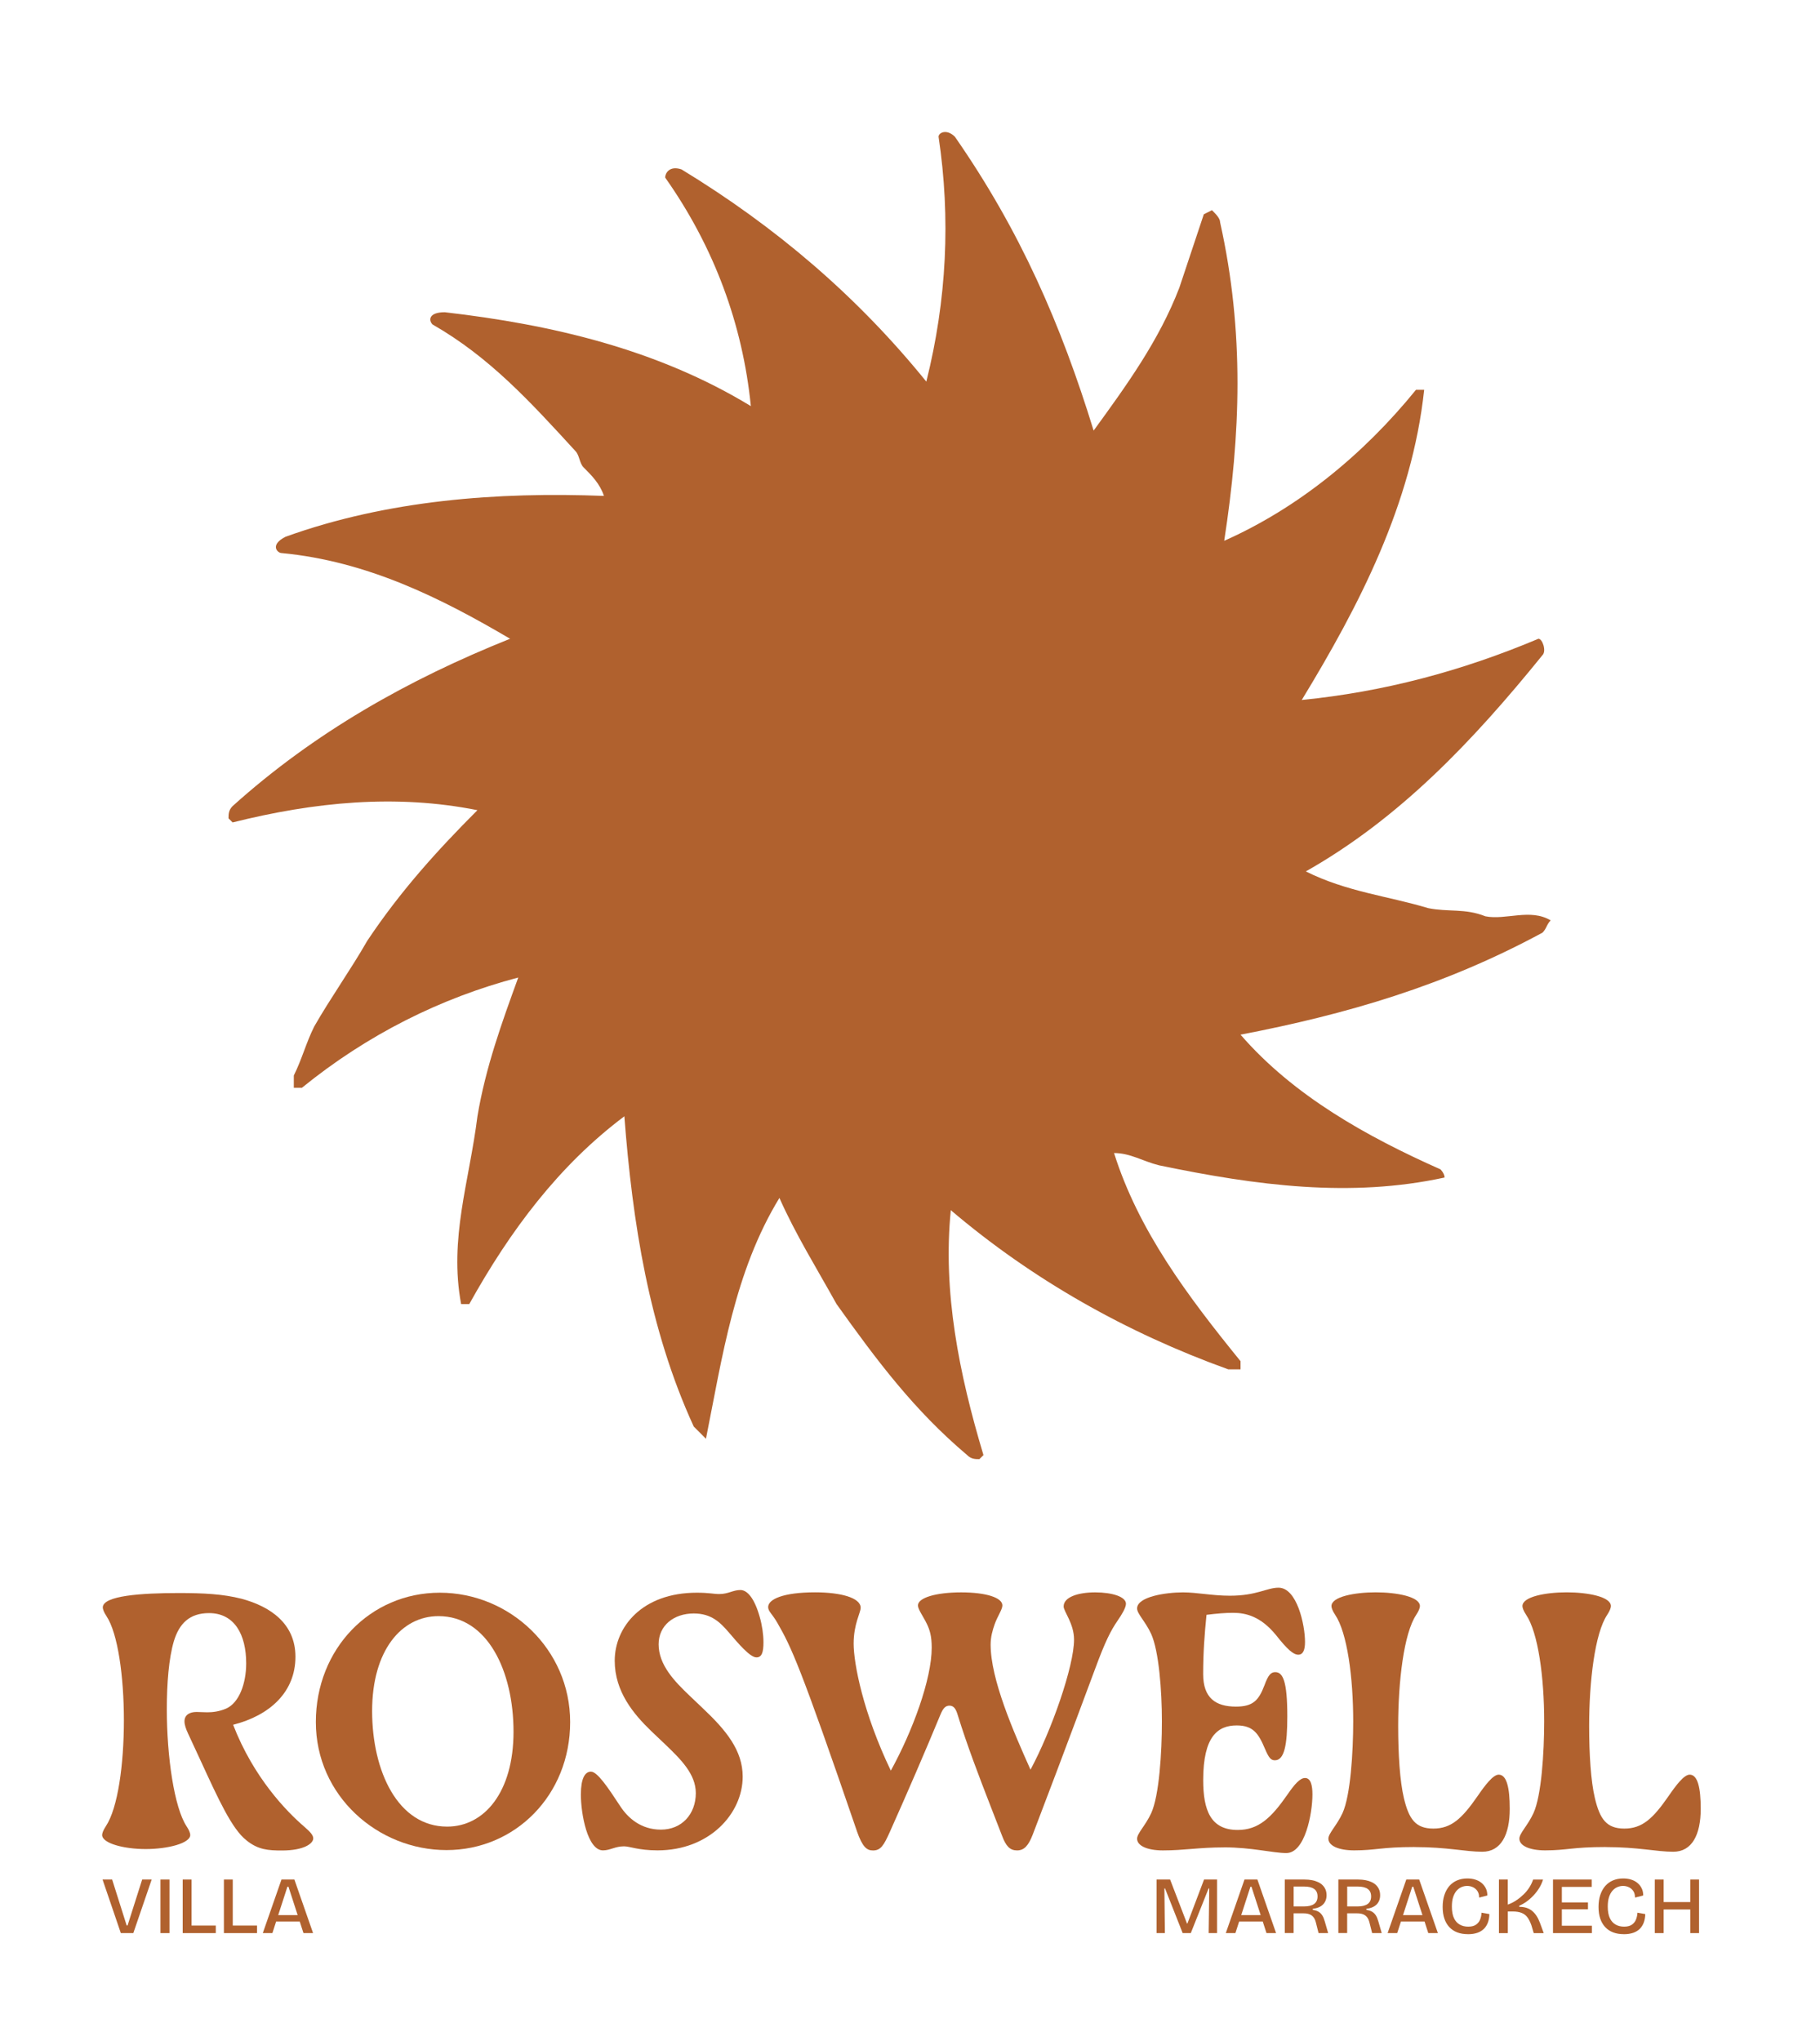 <svg xmlns="http://www.w3.org/2000/svg" width="446" height="500" viewBox="0 0 446 500" fill="none"><path d="M301 335.5C276 326.5 253 313.5 233 296.5C231 316.5 235 336.5 241 356.5L240 357.5C239 357.5 238 357.5 237 356.5C224 345.5 215 333.5 205 319.5C200 310.5 195 302.5 191 293.5C180 311.5 177 332.5 173 352.5L170 349.5C159 325.5 155 299.5 153 273.5C137 285.5 125 301.5 115 319.5H113C110 303.5 115 289.5 117 273.5C119 261.5 123 250.5 127 239.5C108 244.5 90 253.5 74 266.5H72V263.5C74 259.5 75 255.5 77 251.5C81 244.5 86 237.5 90 230.5C98 218.5 107 208.5 117 198.5C97 194.5 77 196.5 57 201.5L56 200.5C56 199.5 56 198.5 57 197.5C77 179.5 100 166.5 125 156.5C108 146.5 90 137.5 69 135.5C68 135.5 66 133.5 70 131.5C95 122.5 122 120.5 148 121.5C147 118.5 145 116.5 143 114.5C142 113.5 142 111.5 141 110.5C130 98.5 120 87.5 106 79.5C105 78.5 105 76.5 109 76.5C135 79.5 161 85.5 184 99.5C182 79.5 175 60.5 163 43.5C163 42.5 164 40.5 167 41.5C190 55.5 210 72.5 227 93.5C232 73.5 233 53.5 230 33.5C230 32.5 232 31.5 234 33.5C250 56.5 260 79.5 268 105.5C276 94.5 284 83.5 289 70.5L295 52.5L297 51.5C298 52.5 299 53.5 299 54.5C305 81.5 304 106.5 300 132.5C318 124.5 334 111.5 347 95.5H349C346 123.5 333 148.5 319 171.5C339 169.5 358 164.5 377 156.5C378 156.5 379 159.5 378 160.5C361 181.5 343 200.5 320 213.5C330 218.5 340 219.5 350 222.5C355 223.5 359 222.5 364 224.5C369 225.5 375 222.5 380 225.5C379 226.5 379 227.5 378 228.5C354 241.5 330 248.5 304 253.5C317 268.5 335 278.5 353 286.5C353 286.5 354 287.5 354 288.5C331 293.5 308 290.5 284 285.5C280 284.5 277 282.5 273 282.5C279 301.5 291 317.5 304 333.5V335.5H301Z" fill="#B0612E"></path><path d="M60.4 450.89C56.87 448.18 53.5 440.79 49.23 431.51L46.11 424.78C45.53 423.55 45.21 422.56 45.21 421.74C45.21 420.18 46.44 419.44 48.17 419.44C48.91 419.44 49.81 419.52 50.8 419.52C52.11 419.52 53.67 419.35 55.4 418.62C58.6 417.22 60.33 412.46 60.33 407.54C60.33 400.48 57.46 395.22 51.22 395.22C46.46 395.22 43.91 397.77 42.6 402.12C41.37 406.31 40.88 412.38 40.88 418.79C40.88 430.37 42.69 442.85 45.72 447.45C46.38 448.44 46.62 449.17 46.62 449.58C46.62 451.63 41.04 453.03 35.7 453.03C30.36 453.03 25.03 451.63 25.03 449.58C25.03 449.17 25.28 448.43 25.93 447.45C28.89 443.02 30.36 432.26 30.36 421.5C30.36 410.74 28.88 400.15 26.09 395.96C25.43 394.97 25.19 394.24 25.19 393.83C25.19 390.96 34.55 390.3 43.83 390.3C49.91 390.3 54.67 390.55 59.18 391.7C66.24 393.59 72.4 397.78 72.4 405.91C72.4 414.53 66.16 420.28 57.13 422.58C62.14 435.55 70.27 443.85 74.46 447.46C76.18 448.94 76.76 449.68 76.76 450.42C76.76 451.65 74.54 453.38 69.12 453.38C65.75 453.38 63.29 453.22 60.42 450.92L60.4 450.89Z" fill="#B0612E"></path><path d="M77.4 421.91C77.4 404.01 90.7 390.22 107.78 390.22C124.86 390.22 139.72 404.01 139.72 421.91C139.72 439.81 126.25 453.28 109.42 453.28C92.59 453.28 77.4 439.98 77.4 421.91ZM125.84 424.29C125.84 409.51 119.52 395.96 107.45 395.96C98.34 395.96 91.19 404.42 91.19 419.2C91.19 433.98 97.51 447.53 109.58 447.53C118.69 447.53 125.84 439.07 125.84 424.29Z" fill="#B0612E"></path><path d="M142.35 439.56C142.35 435.78 143.34 434.06 144.81 434.06C146.37 434.06 148.92 437.84 152.04 442.6C153.93 445.47 157.13 448.27 161.97 448.27C167.06 448.27 170.51 444.49 170.51 439.32C170.51 434.64 166.82 431.03 162.96 427.33L159.59 424.13C155.24 419.94 150.64 414.44 150.64 406.89C150.64 398.6 157.37 390.22 170.76 390.22C173.8 390.22 174.86 390.55 176.26 390.55C178.48 390.55 179.63 389.56 181.43 389.56C182.99 389.56 184.8 391.28 186.19 396.21C186.77 398.26 187.09 400.48 187.09 402.37C187.09 404.83 186.68 406.07 185.37 406.07C183.81 406.07 180.94 402.7 178.64 399.99C176.51 397.53 174.37 395.31 170.02 395.31C165.09 395.31 161.4 398.27 161.4 402.86C161.4 407.95 165.34 411.97 168.95 415.42L172.23 418.54C177.98 423.96 182 428.89 182 435.29C182 444.32 173.87 453.35 161.14 453.35C156.46 453.35 154.33 452.36 152.93 452.36C150.71 452.36 149.56 453.35 147.76 453.35C143.98 453.35 142.34 444.48 142.34 439.56H142.35Z" fill="#B0612E"></path><path d="M210 448.67C195.96 407.7 193.91 403.59 190.54 397.68C189.23 395.38 188.24 394.81 188.24 393.74C188.24 391.85 191.85 390.13 199.74 390.13C205.98 390.13 210.91 391.44 210.91 393.91C210.91 395.14 209.19 397.85 209.19 402.7C209.19 407.55 211.49 419.61 218.3 433.82C223.64 424.13 228.32 411.4 228.32 403.69C228.32 400.82 227.83 399.34 227.17 397.94C226.27 396.05 224.95 394.33 224.95 393.34C224.95 391.45 229.38 390.14 235.54 390.14C241.7 390.14 245.64 391.45 245.64 393.34C245.64 394.33 244.41 396.05 243.75 397.94C243.26 399.34 242.76 400.98 242.76 402.95C242.76 411.41 248.26 424.05 252.53 433.58C257.7 423.97 263.2 408.21 263.2 401.72C263.2 397.78 260.65 394.82 260.65 393.59C260.65 391.29 264.18 390.14 268.37 390.14C272.56 390.14 275.92 391.21 275.92 392.93C275.92 393.92 274.85 395.64 273.95 396.95C272.14 399.58 270.83 402.2 268.37 408.86L263.53 421.83C260.99 428.64 257.62 437.59 253.1 449.42C252.03 452.21 250.97 453.36 249.24 453.36C247.51 453.36 246.53 452.37 245.55 449.75L242.68 442.36C239.97 435.38 237.01 427.66 234.72 420.27C234.31 418.87 233.82 417.89 232.67 417.89C231.6 417.89 231.03 418.71 230.45 420.11C226.75 429.06 222.24 439.49 218.05 448.85C216.57 452.14 215.83 453.37 213.94 453.37C212.46 453.37 211.39 452.63 210 448.69V448.67Z" fill="#B0612E"></path><path d="M299.91 452.62C293.75 452.62 290.3 453.36 284.97 453.36C281.11 453.36 278.65 452.21 278.65 450.49C278.65 449.18 280.7 447.29 282.1 444.25C284.07 439.98 284.73 429.31 284.73 421.75C284.73 414.19 283.99 404.51 282.1 400.32C280.7 397.28 278.65 395.39 278.65 394.08C278.65 391.21 285.63 390.14 289.9 390.14C293.35 390.14 297.04 390.96 301.4 390.96C307.97 390.96 310.43 388.99 313.31 388.99C317.83 388.99 319.8 398.1 319.8 402.29C319.8 404.1 319.39 405.41 318.16 405.41C316.93 405.41 315.45 404.1 312.66 400.57C308.96 396.05 305.35 395.15 302.15 395.15C300.34 395.15 298.21 395.32 295.66 395.64C295.17 400.48 294.84 404.92 294.84 410.17C294.84 416 297.88 418.13 302.89 418.13C307.08 418.13 308.47 416.57 309.87 412.88C310.77 410.42 311.43 409.68 312.5 409.68C314.39 409.68 315.46 411.9 315.46 420.52C315.46 427.58 314.72 431.28 312.42 431.28C311.43 431.28 310.94 430.7 309.96 428.41C308.4 424.72 307.09 422.74 303.06 422.74C298.46 422.74 294.85 425.37 294.85 436.12C294.85 443.51 296.66 448.35 303.31 448.35C308.4 448.35 311.52 445.39 315.46 439.73C317.27 437.1 318.58 435.62 319.81 435.62C321.21 435.62 321.62 437.43 321.62 439.64C321.62 444.32 319.81 454.01 315.22 454.01C311.94 454.01 306.76 452.61 299.95 452.61L299.91 452.62Z" fill="#B0612E"></path><path d="M346.63 452.53C338.5 452.53 337.19 453.35 331.85 453.35C327.99 453.35 325.53 452.2 325.53 450.48C325.53 449.17 327.58 447.28 328.98 444.24C330.95 439.97 331.61 429.3 331.61 421.74C331.61 410.9 330.13 399.98 327.18 395.63C326.52 394.64 326.28 393.91 326.28 393.5C326.28 391.2 331.95 390.13 337.12 390.13C342.29 390.13 347.96 391.2 347.96 393.5C347.96 393.91 347.71 394.65 347.06 395.63C344.02 400.15 342.63 411.97 342.63 422.89C342.63 429.79 343.04 436.36 344.03 440.54C345.26 445.71 346.9 448.01 351.25 448.01C355.6 448.01 358.23 445.63 362.09 440.05C363.9 437.42 365.87 434.8 367.26 434.8C369.23 434.8 369.97 438 369.97 443.18C369.97 449.5 367.84 453.69 363.24 453.69C359.13 453.69 354.7 452.54 346.65 452.54L346.63 452.53Z" fill="#B0612E"></path><path d="M393.43 452.53C385.3 452.53 383.99 453.35 378.65 453.35C374.79 453.35 372.33 452.2 372.33 450.48C372.33 449.17 374.38 447.28 375.78 444.24C377.75 439.97 378.41 429.3 378.41 421.74C378.41 410.9 376.93 399.98 373.98 395.63C373.32 394.64 373.08 393.91 373.08 393.5C373.08 391.2 378.75 390.13 383.92 390.13C389.09 390.13 394.76 391.2 394.76 393.5C394.76 393.91 394.51 394.65 393.86 395.63C390.82 400.15 389.43 411.97 389.43 422.89C389.43 429.79 389.84 436.36 390.83 440.54C392.06 445.71 393.7 448.01 398.05 448.01C402.4 448.01 405.03 445.63 408.89 440.05C410.7 437.42 412.67 434.8 414.06 434.8C416.03 434.8 416.77 438 416.77 443.18C416.77 449.5 414.64 453.69 410.04 453.69C405.93 453.69 401.5 452.54 393.45 452.54L393.43 452.53Z" fill="#B0612E"></path><path d="M283.42 473.62V460.49H286.74L290.88 471.27H290.98L295.06 460.49H298.24V473.62H296.19L296.33 462.68H296.17L291.81 473.62H289.82L285.5 462.68H285.34L285.46 473.62H283.41H283.42Z" fill="#B0612E"></path><path d="M300.39 473.62L304.97 460.49H308.13L312.71 473.62H310.36L306.68 462.26H306.42L302.74 473.62H300.39ZM302.7 470.77V469.22H310.7V470.77H302.7Z" fill="#B0612E"></path><path d="M314.84 473.62V460.49H319.67C320.35 460.49 320.97 460.55 321.54 460.66C322.11 460.77 322.61 460.94 323.05 461.15C323.49 461.36 323.86 461.62 324.15 461.93C324.45 462.24 324.68 462.59 324.84 462.99C325 463.39 325.08 463.85 325.08 464.35C325.08 464.8 325.01 465.22 324.86 465.6C324.71 465.98 324.5 466.32 324.22 466.6C323.94 466.88 323.59 467.12 323.16 467.3C322.73 467.48 322.24 467.6 321.7 467.67V467.93C322.24 468.01 322.7 468.15 323.07 468.36C323.44 468.57 323.75 468.86 324.01 469.25C324.27 469.64 324.47 470.15 324.65 470.78L325.47 473.62H323.12L322.46 471.01C322.33 470.48 322.13 470.05 321.87 469.72C321.61 469.39 321.28 469.15 320.87 469C320.47 468.85 319.99 468.78 319.45 468.78H317V473.61H314.83L314.84 473.62ZM317.01 467.09H319.52C320.62 467.09 321.45 466.89 322.02 466.49C322.58 466.09 322.87 465.48 322.87 464.64C322.87 463.8 322.6 463.21 322.05 462.81C321.51 462.41 320.68 462.21 319.56 462.21H317.01V467.08V467.09Z" fill="#B0612E"></path><path d="M327.969 473.62V460.49H332.799C333.479 460.49 334.099 460.55 334.669 460.66C335.239 460.77 335.739 460.94 336.179 461.15C336.619 461.36 336.989 461.62 337.279 461.93C337.579 462.24 337.809 462.59 337.969 462.99C338.129 463.39 338.209 463.85 338.209 464.35C338.209 464.8 338.139 465.22 337.989 465.6C337.839 465.98 337.629 466.32 337.349 466.6C337.069 466.88 336.719 467.12 336.289 467.3C335.859 467.48 335.369 467.6 334.829 467.67V467.93C335.369 468.01 335.829 468.15 336.199 468.36C336.569 468.57 336.879 468.86 337.139 469.25C337.399 469.64 337.599 470.15 337.779 470.78L338.599 473.62H336.249L335.589 471.01C335.459 470.48 335.259 470.05 334.999 469.72C334.739 469.39 334.409 469.15 333.999 469C333.599 468.85 333.119 468.78 332.579 468.78H330.129V473.61H327.959L327.969 473.62ZM330.139 467.09H332.649C333.749 467.09 334.579 466.89 335.149 466.49C335.709 466.09 335.999 465.48 335.999 464.64C335.999 463.8 335.729 463.21 335.179 462.81C334.639 462.41 333.809 462.21 332.689 462.21H330.139V467.08V467.09Z" fill="#B0612E"></path><path d="M340.04 473.62L344.62 460.49H347.78L352.36 473.62H350.01L346.33 462.26H346.07L342.39 473.62H340.04ZM342.35 470.77V469.22H350.35V470.77H342.35Z" fill="#B0612E"></path><path d="M359.72 473.88C358.75 473.88 357.89 473.74 357.12 473.45C356.35 473.16 355.71 472.73 355.17 472.16C354.63 471.58 354.23 470.89 353.95 470.07C353.67 469.25 353.53 468.3 353.53 467.21C353.53 466.12 353.67 465.13 353.96 464.27C354.25 463.41 354.65 462.68 355.18 462.07C355.71 461.47 356.35 461.01 357.09 460.7C357.83 460.39 358.66 460.23 359.56 460.23C360.28 460.23 360.93 460.32 361.53 460.51C362.13 460.7 362.64 460.97 363.08 461.34C363.52 461.71 363.86 462.15 364.11 462.66C364.36 463.17 364.48 463.75 364.48 464.4L362.47 464.92C362.47 464.27 362.33 463.74 362.05 463.32C361.77 462.9 361.41 462.59 360.97 462.38C360.53 462.17 360.04 462.06 359.53 462.06C359.05 462.06 358.59 462.16 358.14 462.35C357.69 462.54 357.29 462.84 356.94 463.24C356.59 463.64 356.31 464.16 356.1 464.79C355.89 465.43 355.79 466.2 355.79 467.12C355.79 468.29 355.96 469.23 356.3 469.95C356.64 470.67 357.11 471.19 357.71 471.53C358.31 471.87 359.01 472.04 359.79 472.04C360.57 472.04 361.2 471.89 361.66 471.58C362.12 471.27 362.47 470.87 362.68 470.36C362.89 469.85 363.03 469.27 363.07 468.62L364.98 468.96C364.97 469.65 364.86 470.3 364.66 470.9C364.46 471.5 364.15 472.03 363.73 472.48C363.31 472.93 362.77 473.28 362.11 473.52C361.45 473.76 360.65 473.89 359.72 473.89V473.88Z" fill="#B0612E"></path><path d="M367.32 473.62V460.49H369.49V466.64C370.22 466.38 370.91 466.03 371.56 465.6C372.21 465.17 372.81 464.68 373.37 464.14C373.93 463.6 374.4 463.02 374.79 462.4C375.18 461.78 375.48 461.15 375.7 460.5H378.13C377.9 461.23 377.59 461.93 377.18 462.59C376.77 463.25 376.29 463.87 375.76 464.43C375.23 464.99 374.66 465.49 374.07 465.91C373.48 466.33 372.89 466.67 372.29 466.92V467.18C372.94 467.18 373.52 467.26 374.03 467.42C374.54 467.58 375 467.82 375.41 468.15C375.82 468.48 376.19 468.88 376.51 469.37C376.84 469.86 377.12 470.44 377.38 471.12L378.3 473.63H375.85L375.27 471.68C374.99 470.9 374.67 470.26 374.31 469.77C373.95 469.28 373.48 468.91 372.9 468.68C372.32 468.44 371.57 468.32 370.67 468.32H369.5V473.63H367.33L367.32 473.62Z" fill="#B0612E"></path><path d="M380.57 473.62V460.49H382.74V473.62H380.57ZM381.84 462.3V460.49H390.06V462.3H381.84ZM381.84 467.79V466.1H389.14V467.79H381.84ZM381.84 473.62V471.81H390.1V473.62H381.84Z" fill="#B0612E"></path><path d="M397.919 473.88C396.949 473.88 396.089 473.74 395.319 473.45C394.549 473.16 393.909 472.73 393.369 472.16C392.829 471.58 392.429 470.89 392.149 470.07C391.869 469.25 391.729 468.3 391.729 467.21C391.729 466.12 391.869 465.13 392.159 464.27C392.449 463.41 392.849 462.68 393.379 462.07C393.909 461.47 394.549 461.01 395.289 460.7C396.029 460.39 396.859 460.23 397.759 460.23C398.479 460.23 399.129 460.32 399.729 460.51C400.329 460.7 400.839 460.97 401.279 461.34C401.719 461.71 402.059 462.15 402.309 462.66C402.559 463.17 402.679 463.75 402.679 464.4L400.669 464.92C400.669 464.27 400.529 463.74 400.249 463.32C399.969 462.9 399.609 462.59 399.169 462.38C398.729 462.17 398.239 462.06 397.729 462.06C397.249 462.06 396.789 462.16 396.339 462.35C395.889 462.54 395.489 462.84 395.139 463.24C394.789 463.64 394.509 464.16 394.299 464.79C394.089 465.43 393.989 466.2 393.989 467.12C393.989 468.29 394.159 469.23 394.499 469.95C394.839 470.67 395.309 471.19 395.909 471.53C396.509 471.87 397.209 472.04 397.989 472.04C398.769 472.04 399.399 471.89 399.859 471.58C400.319 471.27 400.669 470.87 400.879 470.36C401.089 469.85 401.229 469.27 401.269 468.62L403.179 468.96C403.169 469.65 403.059 470.3 402.859 470.9C402.659 471.5 402.349 472.03 401.929 472.48C401.509 472.93 400.969 473.28 400.309 473.52C399.649 473.76 398.849 473.89 397.919 473.89V473.88Z" fill="#B0612E"></path><path d="M405.52 473.62V460.49H407.69V473.62H405.52ZM406.71 467.83V466.02H415.07V467.83H406.71ZM414.21 473.62V460.49H416.36V473.62H414.21Z" fill="#B0612E"></path><path d="M29.61 473.62L25.13 460.49H27.48L31.04 471.75H31.26L34.84 460.49H37.17L32.67 473.62H29.61Z" fill="#B0612E"></path><path d="M39.32 473.62V460.49H41.53V473.62H39.32Z" fill="#B0612E"></path><path d="M44.77 473.62V460.49H46.94V473.62H44.77ZM45.36 473.62V471.77H52.88V473.62H45.36Z" fill="#B0612E"></path><path d="M54.87 473.62V460.49H57.04V473.62H54.87ZM55.47 473.62V471.77H62.99V473.62H55.47Z" fill="#B0612E"></path><path d="M64.4 473.62L68.98 460.49H72.14L76.72 473.62H74.37L70.69 462.26H70.43L66.75 473.62H64.4ZM66.71 470.77V469.22H74.71V470.77H66.71Z" fill="#B0612E"></path></svg>